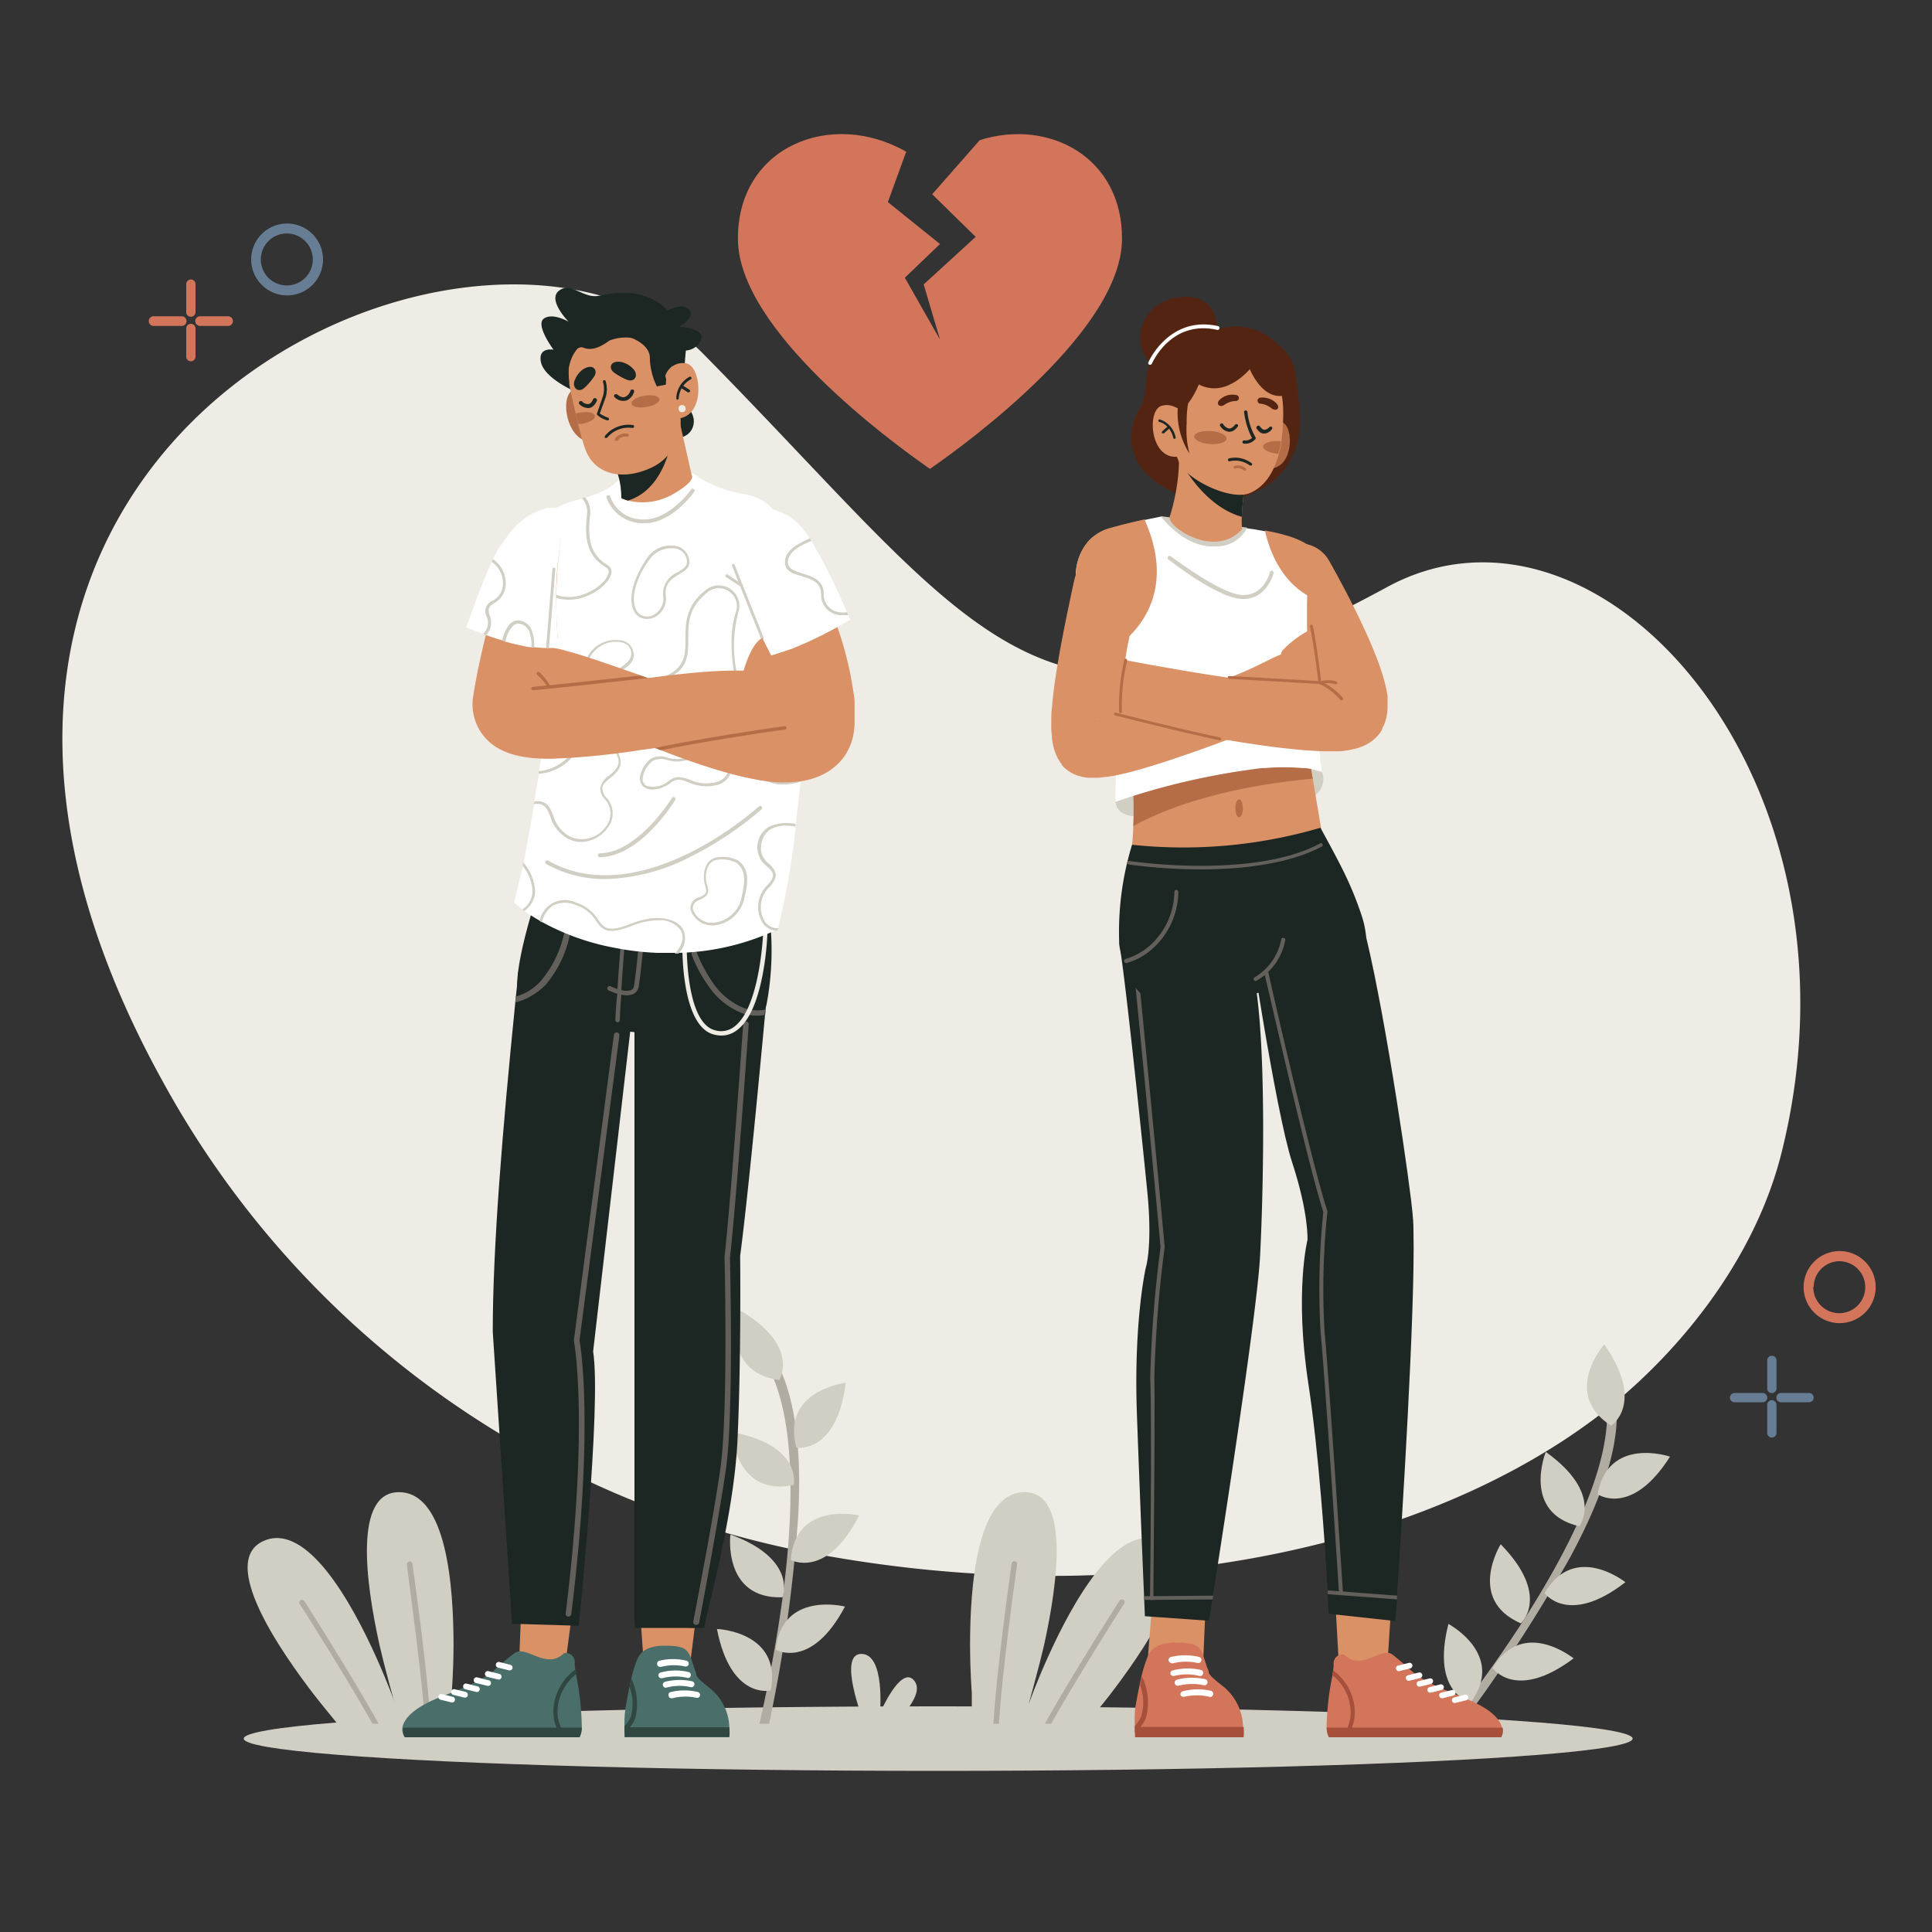 <svg xmlns="http://www.w3.org/2000/svg" viewBox="0 0 200 200"><rect x="0" y="0" width="200" height="200" fill="#333333" stroke="none"/><defs><style>.cls-1{fill:#efece5;}.cls-2{fill:#d1cec4;}.cls-3{fill:#b1aca1;}.cls-4{fill:#d3755b;}.cls-5{fill:#677d94;}.cls-6{fill:#da9166;}.cls-7{fill:#4a6f6a;}.cls-8{fill:#2f4641;}.cls-9{fill:#fff;}.cls-10{fill:#1c2623;}.cls-11{fill:#63605b;}.cls-12{fill:#b46d46;}.cls-13{fill:#a6503c;}.cls-14{fill:#532412;}.cls-15{fill:#455a71;}</style></defs><g id="Objects"><path class="cls-1" d="M82.48,160.48c36,7.2,67.54-1,84.9-15.44,7.16-6,14.4-15.11,17.05-25.73,9.65-38.59-18.79-70.54-40.85-58.53-36,19.62-41.38,5.68-70.75-24.12-22.19-22.51-92.63,9-56,75.26A97.1,97.1,0,0,0,82.48,160.48Z"></path><ellipse class="cls-2" cx="97.12" cy="179.98" rx="71.89" ry="3.34"></ellipse><path class="cls-2" d="M105.53,178.44l.06-.14q.41-.95,1-2.16s.69-1.94,1.85-4.51c2.51-5.6,7.21-14.16,11.71-12.1,4.26,1.95-.71,9.89-4.74,15.24-.74,1-1.83,2.33-2.93,3.67Z"></path><path class="cls-3" d="M108.16,178.44c2.8-5,7.48-12.35,7.73-12.74a.29.29,0,0,1,.39-.09.28.28,0,0,1,.09.4c-.06.09-4.7,7.36-7.55,12.43Z"></path><path class="cls-2" d="M105.93,178.44H100.6c0-.26,0-.54,0-.84,0-.7,0-1.49,0-2.39,0,0-.17-2.06-.18-4.88,0-6.13.7-15.87,5.66-15.86,4.68,0,3.44,9.3,2,15.84C107.59,172.42,106.63,175.93,105.93,178.44Z"></path><path class="cls-3" d="M103.42,178.44h-.58c.31-5.5,1.81-16.07,1.89-16.58a.28.28,0,0,1,.32-.24.27.27,0,0,1,.24.32C105.28,162.07,103.73,172.91,103.42,178.44Z"></path><path class="cls-2" d="M41.83,178.44s0-.09,0-.14q-.42-.95-1-2.16s-.7-1.94-1.85-4.51c-2.51-5.6-7.21-14.16-11.72-12.1-4.25,1.95.71,9.89,4.74,15.24.75,1,1.83,2.33,2.93,3.67Z"></path><path class="cls-3" d="M39.2,178.44c-2.79-5-7.47-12.35-7.72-12.74A.29.29,0,0,0,31,166c.06.09,4.71,7.36,7.55,12.43Z"></path><path class="cls-2" d="M41.44,178.44h5.32c0-.26,0-.54,0-.84,0-.7,0-1.49,0-2.39,0,0,.18-2.06.19-4.88,0-6.13-.71-15.87-5.66-15.86-4.68,0-3.45,9.3-2,15.84C39.77,172.42,40.73,175.93,41.44,178.44Z"></path><path class="cls-3" d="M44,178.44h.57c-.3-5.5-1.81-16.07-1.88-16.58a.29.29,0,0,0-.57.08C42.09,162.07,43.64,172.91,44,178.44Z"></path><path class="cls-3" d="M78.62,178.44h1a155.77,155.77,0,0,0,3-21.33c.46-8.08-.55-13.93-3-17.37a.51.51,0,0,0-.83.58C82.84,146,82.91,159.45,78.62,178.44Z"></path><path class="cls-2" d="M82.44,149.87s4.19.69,5.11-6.72C87.55,143.15,80.84,143.91,82.44,149.87Z"></path><path class="cls-2" d="M82.17,153.72s.91-4.14-6.44-5.47C75.73,148.25,76.13,155,82.17,153.72Z"></path><path class="cls-2" d="M80.67,142.86s2.25-3.6-4.24-7.31C76.43,135.55,74.55,142,80.67,142.86Z"></path><path class="cls-2" d="M81.85,161.48s3.71,2.06,7.08-4.6C88.93,156.88,82.36,155.33,81.85,161.48Z"></path><path class="cls-2" d="M81,165.35s1.63-3.92-5.38-6.5C75.59,158.85,74.81,165.56,81,165.35Z"></path><path class="cls-2" d="M80.3,170.78s3.68,2.13,7.17-4.47C87.47,166.31,80.93,164.64,80.3,170.78Z"></path><path class="cls-2" d="M79.78,175s-4.13,1-5.56-6.36C74.22,168.61,81,168.91,79.78,175Z"></path><path class="cls-3" d="M149,179.81c12.5-15.77,18.45-28.32,17.2-35.31a.51.51,0,0,1,1-.18c.74,4.16-.85,9.88-4.72,17a157.88,157.88,0,0,1-12.2,18.5Z"></path><path class="cls-2" d="M165.38,154.68s3.5,2.42,7.5-3.89C172.88,150.79,166.48,148.61,165.38,154.68Z"></path><path class="cls-2" d="M163.49,158s2.6-3.35-3.47-7.7C160,150.34,157.49,156.61,163.49,158Z"></path><path class="cls-2" d="M166.78,147.59s3.58-2.3-.71-8.42C166.07,139.17,161.6,144.23,166.78,147.59Z"></path><path class="cls-2" d="M159.89,164.92s2.47,3.45,8.37-1.13C168.26,163.79,163,159.58,159.89,164.92Z"></path><path class="cls-2" d="M157.44,168.05s3.14-2.85-2.09-8.19C155.35,159.86,151.78,165.6,157.44,168.05Z"></path><path class="cls-2" d="M154.51,172.67s2.41,3.5,8.39-1C162.9,171.7,157.7,167.39,154.51,172.67Z"></path><path class="cls-2" d="M152.25,176.23s-4.15-.88-2.31-8.12C149.94,168.11,155.91,171.27,152.25,176.23Z"></path><path class="cls-2" d="M92.78,178.18s3.16-2.83,1.79-4.28-3.48,3.45-3.48,3.45.57-6.14-1.93-6.14.24,7,.24,7Z"></path><path class="cls-4" d="M186.71,133.24a3.73,3.73,0,1,1,3.72,3.73A3.73,3.73,0,0,1,186.71,133.24Zm1,0a2.69,2.69,0,1,0,2.68-2.68A2.69,2.69,0,0,0,187.75,133.24Z"></path><path class="cls-5" d="M183.42,144.21a.48.48,0,0,0,.48-.48v-2.9a.48.48,0,0,0-.48-.48.47.47,0,0,0-.48.48v2.9A.47.47,0,0,0,183.42,144.21Z"></path><path class="cls-5" d="M184.37,145.16h2.9a.48.48,0,0,0,.48-.48.49.49,0,0,0-.48-.48h-2.9a.48.48,0,0,0-.48.48A.47.47,0,0,0,184.37,145.16Z"></path><path class="cls-5" d="M179.56,145.16h2.91a.48.48,0,0,0,.48-.48.49.49,0,0,0-.48-.48h-2.91a.49.49,0,0,0-.48.48A.48.48,0,0,0,179.56,145.16Z"></path><path class="cls-5" d="M183.42,148.81a.48.48,0,0,0,.48-.47v-2.91a.49.49,0,0,0-.48-.48.48.48,0,0,0-.48.48v2.91A.47.47,0,0,0,183.42,148.81Z"></path><path class="cls-5" d="M26,26.86a3.72,3.72,0,1,1,3.72,3.72A3.73,3.73,0,0,1,26,26.86Zm1,0a2.69,2.69,0,1,0,2.69-2.69A2.69,2.69,0,0,0,27,26.86Z"></path><path class="cls-4" d="M19.76,32.79a.48.48,0,0,0,.48-.48v-2.9a.49.49,0,0,0-.48-.48.48.48,0,0,0-.48.48v2.9A.47.47,0,0,0,19.76,32.79Z"></path><path class="cls-4" d="M20.71,33.74h2.9a.48.48,0,1,0,0-1h-2.9a.48.48,0,1,0,0,1Z"></path><path class="cls-4" d="M15.9,33.74h2.91a.48.48,0,1,0,0-1H15.9a.48.48,0,0,0,0,1Z"></path><path class="cls-4" d="M19.76,37.4a.49.49,0,0,0,.48-.48V34a.48.48,0,0,0-.48-.48.47.47,0,0,0-.48.48v2.9A.48.48,0,0,0,19.76,37.4Z"></path><path class="cls-4" d="M116.15,24.77c-.06,9.38-15.74,20.9-19.88,23.77-4.14-2.87-19.82-14.39-19.88-23.77-.07-9.62,9.7-13.5,17.42-9.06l-1.9,5.21,5.4,4.34-3.64,3.49,3.64,6.41-1.69-5.72L101,24.52l-4.5-4.41,4.92-5.6C108.56,12.24,116.21,16.26,116.15,24.77Z"></path><polygon class="cls-6" points="71.91 168.52 71.44 172.28 66.64 172.28 66.37 168.32 71.91 168.52"></polygon><polygon class="cls-6" points="59.1 167.91 58.52 172.28 53.73 172.28 53.91 167.78 59.1 167.91"></polygon><path class="cls-7" d="M41.91,179.84H60a2.59,2.59,0,0,0,.23-1,28.8,28.8,0,0,0-.61-5.52c0-.18,0-.35-.07-.5a4.47,4.47,0,0,1-.06-.63.93.93,0,0,0-1.11-1.05c-1.84,1.8-3.91-.9-5.12,0a24.35,24.35,0,0,0-2,1.67c-1.44,1.29-3.89,2.15-6,3-2.69,1.12-3.45,2.24-3.6,3A1.38,1.38,0,0,0,41.91,179.84Z"></path><path class="cls-8" d="M41.91,179.84H60a2.59,2.59,0,0,0,.23-1H41.76A1.38,1.38,0,0,0,41.91,179.84Z"></path><path class="cls-8" d="M58.18,179.84h.54a4,4,0,0,1-1-2.9,5.07,5.07,0,0,1,1.91-3.62c0-.18,0-.35-.07-.5a5.54,5.54,0,0,0-2.27,4.1A4.39,4.39,0,0,0,58.18,179.84Z"></path><path class="cls-9" d="M51.63,173.87a.3.3,0,0,0,.07-.59L50.57,173a.29.29,0,0,0-.36.21.31.31,0,0,0,.22.37l1.13.28Z"></path><path class="cls-9" d="M52.76,172.92a.31.31,0,0,0,.29-.22.29.29,0,0,0-.22-.36l-1.13-.29a.3.3,0,0,0-.36.22.29.29,0,0,0,.21.36l1.14.28Z"></path><path class="cls-9" d="M50.5,174.52a.29.29,0,0,0,.07-.58l-1.13-.29a.3.3,0,1,0-.14.58l1.13.28Z"></path><path class="cls-9" d="M49.37,175.16a.3.3,0,0,0,.07-.59l-1.13-.28a.29.29,0,0,0-.36.21.31.31,0,0,0,.22.37l1.13.28Z"></path><path class="cls-9" d="M48.14,175.74a.29.29,0,0,0,.28-.23.29.29,0,0,0-.21-.36l-1.13-.28a.31.31,0,0,0-.37.22.3.3,0,0,0,.22.36l1.13.28Z"></path><path class="cls-9" d="M46.8,176.24a.31.31,0,0,0,.29-.23.3.3,0,0,0-.22-.36l-1.13-.28a.3.3,0,0,0-.15.58l1.13.28Z"></path><path class="cls-10" d="M79.35,104l-.15.56v0a7.21,7.21,0,0,1-.25.7c-.81,2-7.08,2.28-13.26,1.59-4.79-.54-9.52-1.67-11.59-3s2.2-13.32,2.2-13.32l23.43,4.92A30.28,30.28,0,0,1,79.35,104Z"></path><path class="cls-10" d="M65.24,106.78,61.4,139.9c.88,5.58-1.49,28.4-1.49,28.4l-6.9-.21-2-30.23c0-8.75,1-20.85,2.33-34.05l.06-.61c.07-.67.14-1.35.22-2,0-.18,0-.36,0-.55l2.26,1,.55.26L65.33,106Z"></path><path class="cls-11" d="M58.81,167.35h0a.28.28,0,0,1-.25-.32c2.45-19.94.86-28.13.85-28.21a.34.34,0,0,1,0-.1l4.14-31.59a.29.29,0,0,1,.33-.25.29.29,0,0,1,.24.32l-4.13,31.55c.13.71,1.52,9.1-.85,28.35A.29.29,0,0,1,58.81,167.35Z"></path><path class="cls-11" d="M59,96.75a11.71,11.71,0,0,1-2.49,5.17A6.52,6.52,0,0,1,55.15,103a5.76,5.76,0,0,1-1.22.6,5.9,5.9,0,0,1-.6.17l.06-.61a2.46,2.46,0,0,0,.29-.09,4.57,4.57,0,0,0,1.16-.55,5.87,5.87,0,0,0,1.08-.9,11.33,11.33,0,0,0,2.48-5,.28.28,0,1,1,.56.1Z"></path><path class="cls-11" d="M63.7,105.58a.22.22,0,0,0,.22.24h0a.23.23,0,0,0,.25-.21c0-.87.09-1.76.15-2.64a3.59,3.59,0,0,1,0-.47c.18-2.9.42-5.74.6-7.75,0-.16,0-.32.05-.47,0-.44.07-.83.1-1.16L64.64,93c0,.34-.07.73-.11,1.17,0,.16,0,.31,0,.48-.18,2-.42,4.8-.61,7.68l0,.48C63.79,103.77,63.74,104.69,63.7,105.58Z"></path><path class="cls-11" d="M63,102.53a7.34,7.34,0,0,0,.83.32l.48.12a3.47,3.47,0,0,0,.45.06,1.73,1.73,0,0,0,.8-.13,1,1,0,0,0,.55-.73c.17-.9.54-4.58.78-7.19,0-.16,0-.32,0-.47,0-.42.07-.8.1-1.12l-.48-.06c0,.32-.06.71-.1,1.13,0,.15,0,.31,0,.47-.25,2.6-.62,6.29-.78,7.15a.53.53,0,0,1-.29.41,1.72,1.72,0,0,1-1,0l-.48-.13a5.4,5.4,0,0,1-.65-.26.24.24,0,0,0-.32.11A.23.23,0,0,0,63,102.53Z"></path><path class="cls-10" d="M79.68,99.24,79.25,104c0,.18,0,.36,0,.55h0v0q0,.27-.06.57c-.67,7.19-1.81,19.14-2.57,24.89,0,0,.12,10.81-.28,19.16-.38,7.75-3.05,17.05-3.43,19.35H65.75l-.07-1V103a71.18,71.18,0,0,1,6.63-2.69l.56-.19,1.07-.33.56-.16C76.61,99.07,78.58,98.78,79.68,99.24Z"></path><path class="cls-11" d="M72.09,168.2H72a.29.29,0,0,1-.23-.33c0-.1,2-10.19,2.81-15.91s.43-21.72.42-21.88a.06.06,0,0,1,0,0c.63-5.36,1.92-23.87,1.93-24a.29.29,0,1,1,.57,0c0,.18-1.3,18.66-1.93,24.06,0,.66.4,16.3-.43,22S72.39,167.86,72.37,168A.3.3,0,0,1,72.09,168.2Z"></path><path class="cls-7" d="M64.64,178.68s0,.09,0,.13c0,.19,0,.36,0,.51,0,.32,0,.52,0,.52H75.5a5,5,0,0,0,0-1,5.38,5.38,0,0,0-1.92-4c-2-1.58-1.26-1.25-1.67-2,0-.08-.42-1.3-.46-1.38-.35-.75-.67-1.1-2.6-1.1-2.57,0-2.8,1.24-3.07,1.9a12.62,12.62,0,0,0-.43,1.52c-.06.27-.12.57-.19.86-.16.75-.3,1.52-.4,2.14A11.89,11.89,0,0,0,64.64,178.68Z"></path><path class="cls-8" d="M64.64,178.68s0,.09,0,.13c0,.19,0,.36,0,.51a3.08,3.08,0,0,0,1.12-1.45,6.08,6.08,0,0,0-.4-4.1h0c-.06.27-.12.57-.19.86a5,5,0,0,1,.14,3.05A2.6,2.6,0,0,1,64.64,178.68Z"></path><path class="cls-8" d="M64.65,178.81c0,.61.06,1,.06,1H75.5a5,5,0,0,0,0-1Z"></path><path class="cls-9" d="M68.5,173.72h.08a5.46,5.46,0,0,1,2.5-.05.31.31,0,1,0,.16-.59,5.78,5.78,0,0,0-2.82.05.3.3,0,0,0,.08.6Z"></path><path class="cls-9" d="M68.33,172.56h.08a5.3,5.3,0,0,1,2.5-.05.32.32,0,0,0,.38-.22.3.3,0,0,0-.22-.37,5.85,5.85,0,0,0-2.82,0,.32.32,0,0,0-.22.38A.31.31,0,0,0,68.33,172.56Z"></path><path class="cls-9" d="M69,174.7H69a5.16,5.16,0,0,1,2.5-.05.32.32,0,0,0,.38-.22.32.32,0,0,0-.22-.38,6.08,6.08,0,0,0-2.82.05.31.31,0,0,0-.22.38A.31.31,0,0,0,69,174.7Z"></path><path class="cls-9" d="M69.5,175.81h.08a5.39,5.39,0,0,1,2.5-.06.3.3,0,0,0,.38-.21.31.31,0,0,0-.21-.38,5.94,5.94,0,0,0-2.82,0,.3.3,0,0,0-.22.38A.31.31,0,0,0,69.5,175.81Z"></path><path class="cls-11" d="M79.2,104.51h0v0q0,.27-.06.57a4.7,4.7,0,0,1-2.38-.22A7.61,7.61,0,0,1,73.29,102a15.28,15.28,0,0,1-1-1.63,12.55,12.55,0,0,1-.68-1.54.28.28,0,0,1,.17-.36.28.28,0,0,1,.37.17,13.5,13.5,0,0,0,.7,1.54,16.28,16.28,0,0,0,.91,1.5A7.13,7.13,0,0,0,77,104.35,4.1,4.1,0,0,0,79.2,104.51Z"></path><path class="cls-1" d="M74.67,107.2a3.12,3.12,0,0,1-.78-.11c-3.44-.89-3.26-9.23-3.25-9.59h.45c0,.09-.19,8.35,2.92,9.15a2.21,2.21,0,0,0,2-.37c2.7-2,3-9.8,3-9.88h.44c0,.33-.26,8.07-3.13,10.22A2.63,2.63,0,0,1,74.67,107.2Z"></path><path class="cls-9" d="M53.23,93.41a9.91,9.91,0,0,0,.84.72l.22.17a17.09,17.09,0,0,0,1.57,1l.24.14a25,25,0,0,0,7.6,2.69c.67.13,1.34.24,2,.32s1.56.16,2.35.19c.59,0,1.18,0,1.77,0h.37a25.35,25.35,0,0,0,10.17-2.37l.13-.06c0-.06,0-.13.07-.2a76.25,76.25,0,0,0,1.82-10.52l0-.27c.22-1.73.39-3.3.51-4.41q0-.17,0-.3c0-.18,0-.35,0-.5.07-.61.12-1.22.16-1.83a82,82,0,0,0,0-9l0-.5v-.15c0-.09,0-.19,0-.28,0-.87-.1-1.75-.15-2.64,0-.09,0-.18,0-.27h0c-.09-1.51-.2-3.06-.3-4.67-.27-4.34-1.47-7.38-3.51-8.75l-.28-.17h0a4.52,4.52,0,0,0-1.63-.57,14,14,0,0,1-2.7-.71,8.64,8.64,0,0,1-.85-.37L73.39,50a10.51,10.51,0,0,1-1.63-1H64.57a5.41,5.41,0,0,1-2.23,1.87l-.29.13-.42.17c-.34.12-.68.23-1,.33l-.28.08c-2,.58-3.93,1-4.41,3.38-.23,1.15.21,3,.56,6.06,0,.12,0,.24,0,.36.06.55.12,1.13.17,1.76l0,.32c.11,1.57.18,3.38.14,5.46,0,.59,0,1.21-.06,1.84s-.06,1.21-.11,1.85-.1,1.2-.16,1.83-.12,1.11-.19,1.69c0,.37-.09.74-.14,1.11h0c0,.11,0,.21,0,.31l-.06.41c-.08.53-.17,1.18-.29,1.91,0,.08,0,.18,0,.27C55.63,81,55.47,82,55.3,83c0,.09,0,.18,0,.27-.33,1.94-.71,4.06-1.1,6,0,.12,0,.23-.07.35C53.79,91,53.5,92.32,53.23,93.41Z"></path><path class="cls-2" d="M66.69,54.17c2.87,0,5.08-3.12,5.18-3.26a.2.2,0,0,0-.33-.23s-2.27,3.22-5,3.09a3.51,3.51,0,0,1-3.36-2.36.2.2,0,0,0-.25-.14.21.21,0,0,0-.14.25,4,4,0,0,0,3.73,2.65Z"></path><path class="cls-2" d="M62.69,91a20.16,20.16,0,0,0,8.75-2.29,35.59,35.59,0,0,0,7.4-4.93.22.22,0,0,0,0-.29.21.21,0,0,0-.29,0,34.78,34.78,0,0,1-7.31,4.87c-3.87,1.89-9.52,3.56-14.5.73a.2.2,0,0,0-.27.08.2.2,0,0,0,.07.27A12.29,12.29,0,0,0,62.69,91Z"></path><path class="cls-2" d="M62.09,88.74h0c4.22-.07,7.66-5.69,7.81-5.93a.21.21,0,0,0-.07-.27.2.2,0,0,0-.28.07s-3.47,5.66-7.46,5.73a.2.2,0,1,0,0,.4Z"></path><path class="cls-2" d="M78,79.65a3.54,3.54,0,0,0,3.06,1.56A5.52,5.52,0,0,0,83,80.86q0-.17,0-.3c-2.23.85-3.94.15-4.72-1a2.4,2.4,0,0,1,.53-3.33c1.44-1.08,1.06-2,.65-2.9A2.91,2.91,0,0,1,79.62,70a3.31,3.31,0,0,1,2.11-1.48,3.62,3.62,0,0,1,1.44.06c0-.09,0-.19,0-.28a3.72,3.72,0,0,0-1.46-.05,3.55,3.55,0,0,0-2.29,1.59,3.19,3.19,0,0,0-.2,3.56c.39.91.7,1.62-.57,2.58A2.68,2.68,0,0,0,78,79.65Z"></path><path class="cls-2" d="M65.7,73.84a3.07,3.07,0,0,0,2.68,2.6,4.83,4.83,0,0,0,.67,0,8.75,8.75,0,0,0,5.89-2.37,5,5,0,0,0,1.33-4.45,13.56,13.56,0,0,1,.16-6.23,2.13,2.13,0,0,0-3.35-2.33l-.12.1c-2,1.62-2,3.4-2,5s0,3-2.29,3.92C66.63,70.88,65.51,72.28,65.7,73.84Zm3.1-3.5c2.44-.93,2.45-2.51,2.45-4.17s0-3.22,1.88-4.76l.11-.1a1.85,1.85,0,0,1,2.24-.08,1.83,1.83,0,0,1,.7,2.11,10.15,10.15,0,0,0-.45,3.19A19.55,19.55,0,0,0,76,69.7a4.7,4.7,0,0,1-1.27,4.22,8.34,8.34,0,0,1-6.33,2.26A2.8,2.8,0,0,1,66,73.81C65.79,72.38,66.85,71.09,68.8,70.34Z"></path><path class="cls-2" d="M56.47,61c0,.12,0,.24,0,.36a4.26,4.26,0,0,0,2.4.72,5.08,5.08,0,0,0,.94-.09c1.83-.38,3.3-1.69,3.47-2.64a.75.75,0,0,0-.35-.83c-1.66-1-2.15-2.39-1.85-5.15a2.39,2.39,0,0,0-.52-1.89l-.28.08,0,.06a2.14,2.14,0,0,1,.48,1.72c-.31,2.89.21,4.31,2,5.41a.49.49,0,0,1,.23.55c-.16.87-1.59,2.08-3.26,2.42A4.1,4.1,0,0,1,56.47,61Z"></path><path class="cls-2" d="M65.71,63.41a1.46,1.46,0,0,0,1.28.66,1.75,1.75,0,0,0,.55-.08,2.15,2.15,0,0,0,1.37-2.4c-.08-1.26.67-1.7,1.38-2.13s1.29-.76,1-1.71a1.68,1.68,0,0,0-1.58-1.26,2.88,2.88,0,0,0-2.59,1.1C66.07,59,64.71,61.74,65.71,63.41Zm1.65-5.65a2.7,2.7,0,0,1,2.09-1h.27a1.43,1.43,0,0,1,1.35,1.07c.2.75-.27,1-.91,1.41a2.39,2.39,0,0,0-1.52,2.38,1.9,1.9,0,0,1-1.18,2.12,1.32,1.32,0,0,1-1.52-.45C65,61.72,66.32,59.07,67.36,57.76Z"></path><path class="cls-2" d="M59.88,71.9a2.25,2.25,0,0,0,.59,1.73,3,3,0,0,0,1.85.89,1.1,1.1,0,0,0,.62-.18c.52-.37.55-1.22.09-2.34-.54-1.29.29-1.87,1.18-2.48s1.53-1,1.36-2a1.52,1.52,0,0,0-1.52-1.25,3.25,3.25,0,0,0-3.42,2.17A11.45,11.45,0,0,0,59.88,71.9Zm1-3.42A3,3,0,0,1,62,67a2.91,2.91,0,0,1,1.7-.56l.34,0c.77.1,1.19.43,1.29,1,.14.83-.54,1.29-1.26,1.79-.89.61-1.89,1.3-1.27,2.8.41,1,.41,1.72,0,2s-1.33,0-2.13-.69S60,71,60.89,68.48Z"></path><path class="cls-2" d="M55.25,83.24c1.14-.16,1.38.44,1.73,1.32a3.79,3.79,0,0,0,1.93,2.32,2.81,2.81,0,0,0,1.25.28,3.44,3.44,0,0,0,2.67-1.37,2.41,2.41,0,0,0,0-3.17,1.51,1.51,0,0,1-.48-1c0-.42.43-.76.85-1.11.58-.49,1.24-1,1-2A1.93,1.93,0,0,0,62.81,77a4.38,4.38,0,0,0-4.05,1.41,4.74,4.74,0,0,1-3,1.42c0,.08,0,.18,0,.27A5,5,0,0,0,59,78.63,4.58,4.58,0,0,1,62,77.19a2.46,2.46,0,0,1,.72.1A1.68,1.68,0,0,1,64,78.56c.18.78-.36,1.23-.93,1.72a2.07,2.07,0,0,0-.94,1.29,1.73,1.73,0,0,0,.54,1.23,2.17,2.17,0,0,1,0,2.83,3,3,0,0,1-3.6,1,3.56,3.56,0,0,1-1.79-2.18c-.35-.87-.66-1.64-1.93-1.49C55.28,83.06,55.27,83.15,55.25,83.24Z"></path><path class="cls-2" d="M66.25,80.58a1.07,1.07,0,0,0,.58,1,1.51,1.51,0,0,0,.71.16,3.37,3.37,0,0,0,1.93-.73c.65-.48,1.15-.29,1.85,0a4.48,4.48,0,0,0,2.75.29A2,2,0,0,0,75.73,79a1.76,1.76,0,0,0-2-1.54,5.6,5.6,0,0,0-1.94.63A3.33,3.33,0,0,1,69,78.4a2,2,0,0,0-1.7.2,3.08,3.08,0,0,0-1.08,2Zm.27,0a2.78,2.78,0,0,1,1-1.77A1.77,1.77,0,0,1,69,78.66a3.64,3.64,0,0,0,3-.37,5.51,5.51,0,0,1,1.85-.61A1.51,1.51,0,0,1,75.46,79,1.75,1.75,0,0,1,74,81a4.19,4.19,0,0,1-2.59-.28,3.5,3.5,0,0,0-1.13-.27,1.59,1.59,0,0,0-1,.35,2.53,2.53,0,0,1-2.36.55A.83.83,0,0,1,66.52,80.59Z"></path><path class="cls-2" d="M79.45,91.62a3.15,3.15,0,0,0-.45,4,1.87,1.87,0,0,0,1.39.73l.13-.06c0-.06,0-.13.07-.2a1.64,1.64,0,0,1-1.38-.63,2.88,2.88,0,0,1,.44-3.63c1.13-1.21.56-1.78,0-2.38a2.05,2.05,0,0,1-.77-2.35,2,2,0,0,1,1-1.31,3.16,3.16,0,0,1,1.48-.32,6.55,6.55,0,0,1,1,.1l0-.27a4.43,4.43,0,0,0-2.68.25,2.46,2.46,0,0,0-.34,4.09C80,90.2,80.41,90.6,79.45,91.62Z"></path><path class="cls-2" d="M55.86,95.34l.24.14a2.86,2.86,0,0,1,1.1-1.71,2.72,2.72,0,0,1,2.35-.1,3.84,3.84,0,0,1,2.15,1.66c.7,1,1.23,1.49,3.81.48a7.22,7.22,0,0,1,2.58-.54,2.67,2.67,0,0,1,2.35,1c.44.69.22,1.59-.59,2.45h.37a2.16,2.16,0,0,0,.45-2.59c-.64-1-2.55-1.59-5.26-.54-2.51,1-2.88.47-3.49-.38a4.13,4.13,0,0,0-2.29-1.77,2.65,2.65,0,0,0-3.77,1.93Z"></path><path class="cls-2" d="M71.5,94.22a2.35,2.35,0,0,0,2.2,1.58h.14a3.55,3.55,0,0,0,3.25-3c.35-1.41.51-2.84-.68-3.72h0a3.52,3.52,0,0,0-2.47-.26,1.59,1.59,0,0,0-.92,1,3,3,0,0,0,0,1.93c.14.54.2.79-.66,1.15A1.11,1.11,0,0,0,71.5,94.22Zm.9-1.06c1-.43,1-.84.82-1.47a2.73,2.73,0,0,1,0-1.77,1.33,1.33,0,0,1,.77-.86,3.23,3.23,0,0,1,2.24.25c.85.63,1,1.63.57,3.42a3.29,3.29,0,0,1-3,2.8,2.09,2.09,0,0,1-2.06-1.37C71.66,93.72,71.88,93.37,72.4,93.16Z"></path><path class="cls-2" d="M54.07,94.13l.22.17a2.61,2.61,0,0,0,1.11-1.94,4.9,4.9,0,0,0-1.25-3.1c0,.12,0,.23-.07.35a4.46,4.46,0,0,1,1.05,2.73,2.37,2.37,0,0,1-1,1.77Z"></path><path class="cls-10" d="M59.23,40.38S56.34,39.09,56,37.49,57.3,36.2,57.3,36.2s-1.92-2.57-1-3.22,2.57.33,2.57.33-2.25-2.26-1-3.22,2.51.85,4.12.53,4.79-.91,7.11,1.51c0,0,1.6-.86,2.26-.06s-1.07,1.75-1.07,1.75,2.69.15,2.32,1.29A1.88,1.88,0,0,1,71,36.29s-.56,5,.42,6.19.16,3.38-2.26,2.74S59.23,40.38,59.23,40.38Z"></path><path class="cls-12" d="M61.79,41.45s-1-1.82-2.49-1.07-.53,6,2.44,5.26Z"></path><path class="cls-6" d="M71.61,49.22s.53.57-2.18,2.07a6.4,6.4,0,0,1-4.44.53,5.21,5.21,0,0,1-.68-.25,8.05,8.05,0,0,0-1-4l0-.07,6.65-5.6Z"></path><path class="cls-10" d="M69.58,45.16S69,50.6,65,51.82a5.21,5.21,0,0,1-.68-.25,8.05,8.05,0,0,0-1-4Z"></path><path class="cls-6" d="M67.28,48.48c-3,1.33-5.78.57-6.7-2-.23-.62-.48-1.55-.72-2.52v0l-.15-.62c0-.16-.07-.31-.11-.46-.4-1.73-.72-3.32-.72-3.32-.55-4.41,3.35-7,7.15-6.17s3.7,6.4,4.28,9A5.25,5.25,0,0,1,67.28,48.48Z"></path><path class="cls-12" d="M63.81,45.64l-.08,0a.16.16,0,0,1-.06-.21,1.25,1.25,0,0,1,1.22-.54.16.16,0,1,1,0,.31.93.93,0,0,0-.92.38A.16.16,0,0,1,63.81,45.64Z"></path><path class="cls-10" d="M62.73,45.33a.16.16,0,0,1-.09,0,.16.16,0,0,1,0-.22A3.16,3.16,0,0,1,65.52,44a.15.15,0,0,1,.12.17.16.16,0,0,1-.18.13,2.87,2.87,0,0,0-2.6,1A.16.16,0,0,1,62.73,45.33Z"></path><path class="cls-10" d="M63.7,40.83a.19.19,0,0,1,.19,0s.46.42.83.25a1,1,0,0,0,.54-.62.2.2,0,0,1,.24-.14.2.2,0,0,1,.14.25,1.46,1.46,0,0,1-.75.88,1.28,1.28,0,0,1-1.27-.33.2.2,0,0,1,0-.28A.26.26,0,0,1,63.7,40.83Z"></path><path class="cls-10" d="M61.67,41.23h0a.2.2,0,0,1,.12.25s-.27.73-.86.76a1.29,1.29,0,0,1-.94-.39.19.19,0,0,1,0-.28.2.2,0,0,1,.28,0,.83.83,0,0,0,.62.26c.32,0,.5-.49.5-.49A.21.21,0,0,1,61.67,41.23Z"></path><path class="cls-10" d="M64.9,39.31c.87.34,1.28-.57.56-1.21a2.36,2.36,0,0,0-1.12-.62c-1.18-.21-1.35.62-.82,1.05A6.39,6.39,0,0,0,64.9,39.31Z"></path><path class="cls-10" d="M60.5,40.15c-.7.61-1.4-.11-.93-.95a2.34,2.34,0,0,1,.84-1c1-.59,1.48.12,1.13.72A6.53,6.53,0,0,1,60.5,40.15Z"></path><path class="cls-12" d="M60.23,43.88l-.37,0v0l-.15-.62c0-.16-.07-.31-.11-.46a2.85,2.85,0,0,1,.44-.09c.8-.14,1.48,0,1.54.34S61,43.75,60.23,43.88Z"></path><path class="cls-10" d="M62.92,43.51h-.07a2.47,2.47,0,0,1-1.05-.58.13.13,0,0,1,0-.13L62.42,41v0a2.66,2.66,0,0,0,0-1.47.13.13,0,0,1,.11-.17.14.14,0,0,1,.17.11,2.9,2.9,0,0,1,0,1.65l-.61,1.69a3.76,3.76,0,0,0,.87.43.15.15,0,0,1,.08.19A.14.14,0,0,1,62.92,43.51Z"></path><path class="cls-12" d="M68.26,41.31c.06.32-.55.69-1.34.82s-1.49,0-1.54-.35.55-.68,1.35-.82S68.21,41,68.26,41.31Z"></path><path class="cls-10" d="M69.58,37.76a1.33,1.33,0,0,1,0,.17s-.64.42-.65,1.89L68,40a7,7,0,0,1-.73-3,1.42,1.42,0,0,0-.08-.45c-.59-1.68-4-2.52-5.94-1.62a4.19,4.19,0,0,0-2.37,3.2,7,7,0,0,0,.1,1.7,5.31,5.31,0,0,1,.24-4.52c1.55-3,6-3.92,8.34-1.83A5.52,5.52,0,0,1,69.58,37.76Z"></path><path class="cls-10" d="M65.5,35a4.61,4.61,0,0,0-2.4.25c-.69.49-1.7,1.14-2.67.75s-1.49,1.6-1.49,1.6.28-3.4,3-3.38S64.67,34,65.5,35Z"></path><path class="cls-6" d="M68.87,38.91a1.91,1.91,0,0,1,2.19-1.29c1.63.36,2,5.7-1.07,5.71Z"></path><circle class="cls-1" cx="70.61" cy="42.3" r="0.37"></circle><path class="cls-10" d="M70.14,41.37h0a.13.13,0,0,1-.13-.15A2.6,2.6,0,0,1,71.39,39a.14.14,0,0,1,.18.08.14.14,0,0,1-.07.19,2.41,2.41,0,0,0-1.24,2A.14.14,0,0,1,70.14,41.37Z"></path><path class="cls-10" d="M71.29,40.61a.12.12,0,0,1-.1,0,8.55,8.55,0,0,0-.73-.46.14.14,0,0,1,0-.19.15.15,0,0,1,.2-.06c.39.23.73.46.74.47a.15.15,0,0,1,0,.2A.21.21,0,0,1,71.29,40.61Z"></path><path class="cls-6" d="M56.29,72.86h0c.87.29,1.78.64,2.69,1s1.84.74,2.78,1.12c1.86.77,3.76,1.55,5.68,2.31l.33.13.61.23c1.62.63,3.27,1.23,5,1.78,1,.32,2.07.63,3.16.9q.81.19,1.68.36c.57.11,1.17.2,1.81.26a12.6,12.6,0,0,0,2.06,0,9.24,9.24,0,0,0,1.2-.14,8.16,8.16,0,0,0,1.39-.41,7.53,7.53,0,0,0,.77-.36,6,6,0,0,0,.78-.53A5.43,5.43,0,0,0,87.6,78a6,6,0,0,0,.71-1.78,7.51,7.51,0,0,0,.16-1.56v-.5l0-.45,0-.45,0-.45c0-.59-.13-1.18-.22-1.75a31.45,31.45,0,0,0-.7-3.32c-.28-1.08-.6-2.14-1-3.17s-.73-2-1.14-3l-.63-1.49c-.22-.49-.45-1-.68-1.46s-.47-1-.71-1.45L83,56.43l-.2-.36-.22-.4a3.64,3.64,0,0,0-6.44,3.39l.06.11.14.28.15.31.31.64.6,1.3c.19.44.39.88.57,1.32s.37.88.55,1.32c.35.89.69,1.78,1,2.66s.59,1.78.83,2.67.44,1.76.6,2.62c.08.43.15.86.19,1.28l0,.31v0h-.52a19.57,19.57,0,0,1-2.52-.36c-.89-.19-1.81-.41-2.74-.67-1.85-.51-3.73-1.12-5.62-1.76l-2.65-.91-.78-.27-2.3-.8q-1.46-.51-2.94-1c-1-.32-2-.63-3.1-.91a2.94,2.94,0,0,0-1.68,5.63Z"></path><path class="cls-6" d="M50.39,76.55c1.48,1.5,3.69,2,6.54,2a76.62,76.62,0,0,0,9.33-.9c4.37-.59,9.32-1.26,12.17-.81a3.9,3.9,0,0,0,.58.05,3.64,3.64,0,0,0,.56-7.24c-3.9-.61-9.18.1-14.28.78-2.48.34-4.82.65-6.78.78-.87.06-1.52.07-2,.06.26-1.35.59-2.79.93-4.18.1-.36.19-.73.28-1.08a48.44,48.44,0,0,1,.08-8.21c.11-.84.17-1.55.2-2.15a3.64,3.64,0,0,0-5.47,2c-.07.23-1.22,3.94-2.24,8.1-.52,2.11-1,4.33-1.3,6.28A5.22,5.22,0,0,0,50.39,76.55Z"></path><path class="cls-9" d="M79.27,67.52a48.72,48.72,0,0,0-1.75-5.28c-.62-1.54-1.49-3-2.22-4.44a.1.1,0,0,0-.07-.07,21,21,0,0,1-1-2.8,5.67,5.67,0,0,1,3.2-2.43s3.66-.43,5.73,2.3c.21.28.43.59.65.94L84,56a65,65,0,0,1,3.68,7.39,2.93,2.93,0,0,1,.12.28c.13.31.21.48.21.48s-5,3.08-8.94,3.9Z"></path><path class="cls-2" d="M87.81,63.67a2.42,2.42,0,0,1-.47,0,2.38,2.38,0,0,1-.46,0A2.1,2.1,0,0,1,85,61.51c0-1.24-1-1.55-2-1.86s-1.75-.54-1.74-1.47c0-1.24,1.51-2,2.58-2.44L84,56c-1,.38-2.43,1.1-2.44,2.18,0,.71.71.93,1.53,1.19,1,.32,2.21.69,2.18,2.14a1.83,1.83,0,0,0,1.65,1.87,2.76,2.76,0,0,0,.76,0A2.93,2.93,0,0,1,87.81,63.67Z"></path><path class="cls-2" d="M78.92,66.2a.17.17,0,0,1-.14-.09l-3-7.53a.14.14,0,0,1,.08-.19.15.15,0,0,1,.19.08l3,7.53a.15.15,0,0,1-.08.19Z"></path><path class="cls-2" d="M76.76,60.73a.15.15,0,0,1-.09,0l-1.52-1a.15.15,0,0,1,.17-.25l1.52,1a.15.15,0,0,1,0,.21A.14.14,0,0,1,76.76,60.73Z"></path><path class="cls-6" d="M78.92,66.05l.92,1.82,2.06-.66c.47,1,1.07,1.9,1.53,2.8s1,2,1.5,3a31.3,31.3,0,0,1-5.54,2.12c-1.83.3-2.67-4.77-2.67-4.77S77.55,66.68,78.92,66.05Z"></path><path class="cls-9" d="M58,55.66c0,.6-.09,1.31-.2,2.15a29.61,29.61,0,0,0-.22,3.76v.32c0,1.62.08,3.15.14,4.13,0,.65.08,1.06.08,1.06l-.36,0-.38,0h-.3A14.56,14.56,0,0,1,55.29,67L55,67c-.32,0-.65-.1-1-.17l-.29-.06c-.49-.11-1-.23-1.41-.35L52,66.29c-.62-.18-1.21-.37-1.72-.56h0l-.28-.1c-1-.38-1.72-.69-1.72-.69s1.22-3.64,2.61-6.76c0-.09.09-.19.13-.28a11,11,0,0,1,1.35-2.15,7.24,7.24,0,0,1,4.32-3.18l.33,0a3.56,3.56,0,0,1,.55,0S58.11,52.9,58,55.66Z"></path><path class="cls-2" d="M56.62,67.1a.13.13,0,0,1-.08-.14l.65-8.07a.15.15,0,0,1,.17-.13.14.14,0,0,1,.13.16L56.83,67a.15.15,0,0,1-.16.14Z"></path><path class="cls-2" d="M55.29,67,55,67a3.52,3.52,0,0,0-.14-1.37,1.32,1.32,0,0,0-1.13-1.07.84.84,0,0,0-.66.26,3.18,3.18,0,0,0-.74,1.6L52,66.29a3.54,3.54,0,0,1,.82-1.73,1.2,1.2,0,0,1,.88-.34,1.6,1.6,0,0,1,1.41,1.28A3.87,3.87,0,0,1,55.29,67Z"></path><path class="cls-2" d="M52.35,60.54a2.29,2.29,0,0,1-1.2,1.9c-.46.31-.73.49-.44,1.31a1.88,1.88,0,0,1-.4,2h0l-.28-.1a.12.12,0,0,0,0-.05,1.56,1.56,0,0,0,.37-1.72A1.17,1.17,0,0,1,51,62.19a2,2,0,0,0,1.07-1.69,2.66,2.66,0,0,0-1.17-2.33c0-.09.09-.19.13-.28A3,3,0,0,1,52.35,60.54Z"></path><path class="cls-12" d="M67.81,77.43l.61.23c5.53-1.12,12.76-2.13,12.85-2.14a.19.19,0,0,0,.15-.2.18.18,0,0,0-.2-.15C81.13,75.18,73.41,76.26,67.81,77.43Z"></path><path class="cls-12" d="M55,71.3a.18.18,0,0,0,.18.16h0c3.95-.38,9.39-1,11.85-1.26l-.78-.27c-2.69.3-7.51.83-11.11,1.18A.18.18,0,0,0,55,71.3Z"></path><path class="cls-12" d="M56.71,71.09a.15.15,0,0,0,.09,0,.18.18,0,0,0,.07-.24,5.81,5.81,0,0,0-1-1.23.18.18,0,1,0-.24.26,5.39,5.39,0,0,1,1,1.14A.16.16,0,0,0,56.71,71.09Z"></path><polygon class="cls-6" points="124.79 166.46 124.55 172.13 118.78 172.24 119.2 166.91 124.79 166.46"></polygon><path class="cls-4" d="M117.48,178.64v.13c0,.2,0,.37,0,.53,0,.33,0,.54,0,.54h11.2a5.46,5.46,0,0,0,0-1.07,5.56,5.56,0,0,0-2-4.15c-2.11-1.64-1.29-1.29-1.73-2,0-.08-.43-1.35-.47-1.44-.36-.77-.7-1.14-2.71-1.14-2.66,0-2.89,1.29-3.17,2a13,13,0,0,0-.45,1.58c-.06.28-.13.59-.2.89-.16.78-.31,1.58-.42,2.23A11.42,11.42,0,0,0,117.48,178.64Z"></path><path class="cls-13" d="M117.48,178.64v.13c0,.2,0,.37,0,.53a3.2,3.2,0,0,0,1.16-1.51,6.2,6.2,0,0,0-.42-4.25h0c-.06.28-.13.59-.2.89a5.09,5.09,0,0,1,.14,3.17A2.65,2.65,0,0,1,117.48,178.64Z"></path><path class="cls-13" d="M117.48,178.77c0,.63.06,1.07.06,1.07h11.2a5.46,5.46,0,0,0,0-1.07Z"></path><path class="cls-9" d="M121.48,173.49h.08a5.37,5.37,0,0,1,2.59,0,.32.32,0,0,0,.39-.23.31.31,0,0,0-.22-.39,6.2,6.2,0,0,0-2.92.05.31.31,0,0,0-.23.39A.3.3,0,0,0,121.48,173.49Z"></path><path class="cls-9" d="M121.29,172.2h.08a5.4,5.4,0,0,1,2.6-.05.33.33,0,0,0,.39-.23.31.31,0,0,0-.22-.39,6.24,6.24,0,0,0-2.93,0,.32.32,0,0,0,.08.63Z"></path><path class="cls-9" d="M122,174.5H122a5.73,5.73,0,0,1,2.6-.05.31.31,0,0,0,.39-.22.32.32,0,0,0-.22-.4,6.23,6.23,0,0,0-2.93.05.31.31,0,0,0-.22.39A.3.3,0,0,0,122,174.5Z"></path><path class="cls-9" d="M122.52,175.65h.08a5.69,5.69,0,0,1,2.59,0,.32.32,0,0,0,.4-.22.34.34,0,0,0-.23-.4,6.18,6.18,0,0,0-2.92.05.32.32,0,0,0-.23.39A.31.31,0,0,0,122.52,175.65Z"></path><path class="cls-10" d="M130.44,130.06c-.37,6.93-5.29,37.72-5.29,37.72l-6.63-.47s-.49-11.44-.83-21,.92-15.07.92-15.07.71-2.16.17-7.77c-.46-4.66-2-19.46-2.7-24.4-.13-1-.21-1.59-.21-1.59s10.39-2.92,13,.36a2.54,2.54,0,0,1,.46.88,26.59,26.59,0,0,1,.73,3.82C131.12,110.08,130.74,124.38,130.44,130.06Z"></path><path class="cls-11" d="M118.43,165.23c0,.14,0,.27,0,.39h1l6.11-.05c0-.12,0-.25.07-.39l-6.14.05h-1Z"></path><path class="cls-11" d="M119.05,165.23v.26a.2.2,0,0,0,0,.13h.35a.21.21,0,0,0,0-.11v-.28c0-2.26.18-17.77.1-22.69a129.43,129.43,0,0,1,1.07-13.46v0c-.77-8.46-2.9-30.15-2.92-30.36a.21.21,0,0,0-.23-.2.22.22,0,0,0-.19.24c0,.22,2.14,21.86,2.91,30.34a129.3,129.3,0,0,0-1.07,13.5C119.24,147.46,119.08,163,119.05,165.23Z"></path><path class="cls-14" d="M126,34.65s.48-4.55-4.13-3.85-5.36,6.83-.59,8S126,34.65,126,34.65Z"></path><path class="cls-14" d="M129.82,51a7.86,7.86,0,0,0,4.65-5.9v0a21.61,21.61,0,0,0-.21-5.15c-.21-2-.26-2.86-2.11-4.43A6,6,0,0,0,126.4,34s-4.37-1.36-6.5,1.86c-1.81,2.73-.92,4.63-1.75,6.14a1.45,1.45,0,0,1-.1.18,5.45,5.45,0,0,0,1.17,7.36A10.22,10.22,0,0,0,129.82,51Z"></path><path class="cls-9" d="M119.05,37.76l-.07,0a.18.18,0,0,1-.1-.25c0-.05,2.16-4.89,7.22-3.75a.2.2,0,0,1,.14.24.19.19,0,0,1-.23.15c-4.73-1.07-6.69,3.32-6.77,3.51A.22.22,0,0,1,119.05,37.76Z"></path><path class="cls-2" d="M115.48,83s0,1.37,1.86,1.48l18.83-2.16a2.14,2.14,0,0,0,.71-2.36S128.3,76.65,115.48,83Z"></path><path class="cls-6" d="M137.31,89a44.16,44.16,0,0,1-20.5,1.13,30.48,30.48,0,0,0,.51-4.65c.08-1.74,0-3.26,0-4.06,4.11-.84,14.18-2.78,18.3-2.43l.27,1.59Z"></path><path class="cls-12" d="M128.66,83.67c0,.51-.17.92-.38.93s-.39-.42-.39-.93.17-.93.38-.93S128.65,83.15,128.66,83.67Z"></path><path class="cls-12" d="M135.89,80.61c-4.18.37-12.35,1.49-18.57,4.9.08-1.74,0-3.26,0-4.06,4.11-.84,14.18-2.78,18.3-2.43Z"></path><path class="cls-9" d="M139.27,72.59a9.62,9.62,0,0,1-2,3.2L137,76l-.33.32a1.56,1.56,0,0,1-.19.18v0a1.85,1.85,0,0,0,0,.23c0,.31,0,.68.1,1.1s.09.7.13,1.1.08.6.13.92a12.62,12.62,0,0,0-1.73-.34l-.31,0a22.2,22.2,0,0,0-3.83,0l-.31,0A73.67,73.67,0,0,0,115.48,83c0-.24,0-.47,0-.7s0-.33,0-.49a36.53,36.53,0,0,0-.13-4.8c0-.12,0-.24,0-.37a52.2,52.2,0,0,0-1.73-8l-.18-.62c0-.14-.09-.27-.13-.4-.16-.52-.33-1-.5-1.56s-.32-.93-.49-1.39-.24-.66-.34-1-.21-.73-.29-1.1a11.71,11.71,0,0,1-.32-2.71,5.43,5.43,0,0,1,1.41-3.93,4.86,4.86,0,0,1,2.25-1.25l.92-.25c.93-.24,1.8-.44,2.5-.6l.64-.13,1-.21.13,0,8.82,1.19.84.12,1,.18c.78.14,1.45.29,2,.45a9.53,9.53,0,0,1,1.77.65c2.05,1,2,2.57,2.37,5.52,0,.05,0,.1,0,.15s0,0,0,.05c0,.22.06.44.1.66s.1.55.16.83c.11.55.24,1.09.38,1.62.57,2.14,1.26,4.11,1.51,5.67a5.15,5.15,0,0,1,.07.53A3.62,3.62,0,0,1,139.27,72.59Z"></path><path class="cls-6" d="M115.48,67s-1.18-.39-2.65-1c-.16-.47-.32-.93-.49-1.39s-.24-.66-.34-1-.21-.73-.29-1.1a11.71,11.71,0,0,1-.32-2.71,5.43,5.43,0,0,1,1.41-3.93,4.86,4.86,0,0,1,2.25-1.25l.92-.25c.93-.24,1.8-.44,2.5-.6C122.58,62.87,115.48,67,115.48,67Z"></path><path class="cls-6" d="M137.26,62.4c-4.56-1.15-5.95-5.77-6.31-7.48.78.14,1.45.29,2,.45a9.53,9.53,0,0,1,1.77.65c2.05,1,2,2.57,2.37,5.52,0,.05,0,.1,0,.15v.05C137.19,62,137.22,62.18,137.26,62.4Z"></path><path class="cls-2" d="M129.1,54.62a3.49,3.49,0,0,1-3.22,1.94c-2.76.2-4.95-2.13-5.73-3.11l.13,0Z"></path><path class="cls-15" d="M123.59,77.1a.27.27,0,0,0,.18.11l.1,0a11.81,11.81,0,0,1,7.48-.72,12.84,12.84,0,0,0,5.17.33,1.85,1.85,0,0,1,0-.23v0l.19-.18a12.25,12.25,0,0,1-5.24-.28,12,12,0,0,0-7.77.74A.21.21,0,0,0,123.59,77.1Z"></path><path class="cls-2" d="M128.53,62c2.59.14,3.31-2.63,3.31-2.66a.2.2,0,0,0-.15-.24.19.19,0,0,0-.24.15c0,.1-.65,2.46-2.9,2.34s-7.3-4-7.35-4a.2.2,0,1,0-.25.32C121.15,58.06,126,61.89,128.53,62Z"></path><path class="cls-6" d="M128.58,54.78c-2.69,3-7.43,0-7.52-1.2a20.73,20.73,0,0,0,1-6.41L128.9,50c0,.2-.05.4-.08.61a29.08,29.08,0,0,0-.27,2.91A9.23,9.23,0,0,0,128.58,54.78Z"></path><path class="cls-10" d="M128.55,53.5c-3.6-1-5.79-4.84-5.79-4.84l6.06,1.93A29.08,29.08,0,0,0,128.55,53.5Z"></path><path class="cls-12" d="M130.66,44.9s.61-1.68,2-1.23,1.24,5.06-1.4,4.81Z"></path><path class="cls-6" d="M122,47.72c.66,1.87,5.39,4.17,7.38,3.32,1.22-.52,2.31-1.61,3-4v0c0-.14.07-.29.11-.43s.11-.5.16-.74l0-.17.06-.43c0-.17,0-.33.05-.48.14-2.47.35-5.24-1.86-6.85s-5.71-2.12-7.79,0a9.19,9.19,0,0,0-1.59,5.46C121.47,46.92,121.49,46.37,122,47.72Z"></path><path class="cls-10" d="M128,43.91a.17.17,0,0,0-.16.07s-.31.44-.66.37a1,1,0,0,1-.56-.43.17.17,0,0,0-.24-.07.17.17,0,0,0-.07.23,1.24,1.24,0,0,0,.8.6c.57.13,1-.48,1-.5a.16.16,0,0,0,0-.24A.13.13,0,0,0,128,43.91Z"></path><path class="cls-10" d="M130.15,44.11h0a.17.17,0,0,0-.07.23s.31.59.83.54a1.08,1.08,0,0,0,.75-.44.17.17,0,0,0,0-.24.18.18,0,0,0-.24,0,.81.81,0,0,1-.51.29c-.28,0-.48-.36-.49-.36A.18.18,0,0,0,130.15,44.11Z"></path><path class="cls-10" d="M129.48,48.18a.13.13,0,0,1-.11,0,2.51,2.51,0,0,0-2.07-.43.15.15,0,0,1-.18-.11.16.16,0,0,1,.11-.19,2.81,2.81,0,0,1,2.35.51.16.16,0,0,1,0,.22A.16.16,0,0,1,129.48,48.18Z"></path><path class="cls-12" d="M128.88,48.43l.08.07a.13.13,0,0,1,0,.2.14.14,0,0,1-.2,0,.89.89,0,0,0-.88-.19.16.16,0,0,1-.18-.09.13.13,0,0,1,.09-.18A1.18,1.18,0,0,1,128.88,48.43Z"></path><path class="cls-14" d="M128,40.9a1.93,1.93,0,0,0-1.75.49c-.42.41,0,.86.51.51a2.16,2.16,0,0,1,1.12-.39A.31.31,0,0,0,128,40.9Z"></path><path class="cls-14" d="M130.46,41.17a2,2,0,0,1,1.71.62c.37.45,0,.86-.56.47a2.16,2.16,0,0,0-1.09-.47A.31.31,0,0,1,130.46,41.17Z"></path><path class="cls-10" d="M129.05,45.93h-.28a.18.18,0,0,1-.15-.19.17.17,0,0,1,.19-.15,1,1,0,0,0,.79-.25,8.06,8.06,0,0,1-.81-2.66.16.16,0,0,1,.14-.19.18.18,0,0,1,.2.14,6.76,6.76,0,0,0,.82,2.61.16.16,0,0,1,0,.22A1.36,1.36,0,0,1,129.05,45.93Z"></path><path class="cls-12" d="M132.33,47c0-.14.07-.29.11-.43s.11-.5.16-.74l0-.17h-.13c-.92-.06-1.7.2-1.72.57S131.44,46.87,132.33,47Z"></path><path class="cls-12" d="M123.62,45.18c0,.37.71.73,1.64.79s1.69-.19,1.72-.56-.71-.73-1.63-.79S123.65,44.81,123.62,45.18Z"></path><path class="cls-14" d="M125,37.5s-1.24,3.84-2.38,4.59-2-1.16-2-1.16S123,35.07,125,37.5Z"></path><path class="cls-14" d="M129.79,37.72s-2.23,3.14-5,2.35-.86-3.06-.86-3.06S129.13,35,129.79,37.72Z"></path><path class="cls-14" d="M129.06,37.44s1.31,4.15,4,3.48-1-4.79-2.85-4.65S129.06,37.44,129.06,37.44Z"></path><path class="cls-6" d="M122.42,42.94a1.83,1.83,0,0,0-2.25-.9c-1.48.56-1.07,5.64,1.82,5.22Z"></path><path class="cls-14" d="M123.33,40.73s-.51.68-.49,3.14a9.88,9.88,0,0,0,.29,3.08A7.84,7.84,0,0,1,122,41.52C122.65,36.49,123.33,40.73,123.33,40.73Z"></path><path class="cls-10" d="M121.7,45.27a.13.13,0,0,1-.11.16h0a.14.14,0,0,1-.13-.1,2.62,2.62,0,0,0-.43-.95c-.29.24-.52.46-.53.47a.14.14,0,0,1-.09,0,.13.13,0,0,1-.1,0,.13.13,0,0,1,0-.19s.24-.23.54-.48a1.74,1.74,0,0,0-.83-.5.13.13,0,0,1-.1-.16.12.12,0,0,1,.16-.1A2.46,2.46,0,0,1,121.7,45.27Z"></path><polygon class="cls-6" points="138.24 165.91 138.61 172.54 143.61 172.58 144.04 165.85 138.24 165.91"></polygon><path class="cls-4" d="M155.4,179.84H137.57a2.36,2.36,0,0,1-.24-1,28.68,28.68,0,0,1,.61-5.43c0-.18.05-.35.07-.5a5.62,5.62,0,0,0,.05-.62.91.91,0,0,1,1.1-1c1.8,1.77,3.85-.89,5,0,0,0,.51.37,1.93,1.65s3.83,2.11,5.88,3c2.64,1.1,3.39,2.21,3.54,3A1.36,1.36,0,0,1,155.4,179.84Z"></path><path class="cls-13" d="M155.4,179.84H137.57a2.36,2.36,0,0,1-.24-1h18.22A1.36,1.36,0,0,1,155.4,179.84Z"></path><path class="cls-13" d="M139.39,179.84h-.53a3.91,3.91,0,0,0,.95-2.85,5,5,0,0,0-1.87-3.57c0-.18.05-.35.07-.5a5.47,5.47,0,0,1,2.23,4A4.34,4.34,0,0,1,139.39,179.84Z"></path><path class="cls-9" d="M145.83,174a.31.31,0,0,1-.29-.23.29.29,0,0,1,.22-.35l1.11-.28a.3.3,0,0,1,.36.22.29.29,0,0,1-.22.35l-1.11.28Z"></path><path class="cls-9" d="M144.8,173a.29.29,0,0,1-.28-.23.28.28,0,0,1,.21-.35l1.12-.28a.29.29,0,0,1,.14.57l-1.12.28Z"></path><path class="cls-9" d="M146.94,174.61a.29.29,0,0,1-.28-.23.28.28,0,0,1,.21-.35l1.12-.28a.29.29,0,0,1,.14.57l-1.12.28Z"></path><path class="cls-9" d="M148.06,175.23a.31.31,0,0,1-.29-.23.29.29,0,0,1,.22-.35l1.11-.28a.3.3,0,0,1,.36.22.29.29,0,0,1-.22.35l-1.11.28Z"></path><path class="cls-9" d="M149.27,175.8a.29.29,0,0,1-.28-.22.29.29,0,0,1,.21-.36l1.12-.27a.29.29,0,0,1,.35.21.29.29,0,0,1-.21.36l-1.12.28Z"></path><path class="cls-9" d="M150.59,176.29a.3.3,0,0,1-.29-.22.29.29,0,0,1,.22-.35l1.11-.28a.29.29,0,0,1,.15.57l-1.12.28Z"></path><path class="cls-10" d="M130.91,102.62l-.91.22c-3.89.89-8,1.26-10.84.58-1.41-.34-2.31-2.06-2.89-4a7.65,7.65,0,0,1-.4-1.6,30.68,30.68,0,0,1,1.32-10.37,50.38,50.38,0,0,0,19.5-1.76s1.89,3.41,2.67,5.09a35.2,35.2,0,0,1,1.57,3.92h0a9.67,9.67,0,0,1,.47,2.09C141.57,98.71,136.57,101.19,130.91,102.62Z"></path><path class="cls-11" d="M124.37,90h-.17a56.59,56.59,0,0,1-7.37-.51.18.18,0,0,1,.06-.36,56.62,56.62,0,0,0,7.32.5c3.72,0,8.91-.38,12.48-2.34a.19.19,0,0,1,.17.33C133.28,89.54,128.12,90,124.37,90Z"></path><path class="cls-11" d="M116.53,99.68a.21.21,0,0,1,0-.41A6.78,6.78,0,0,0,118.9,98a7.62,7.62,0,0,0,2.67-5.67.2.2,0,0,1,.22-.2.21.21,0,0,1,.19.22,8,8,0,0,1-2.83,6,6.83,6.83,0,0,1-2.57,1.36Z"></path><path class="cls-10" d="M133.77,120.35c1.73,5.31,1.58,8,1.58,8s-1.36,5.44.09,14.88c1.08,7.09,1.75,17,2,21.44,0,.14,0,.27,0,.39l.11,2,6.91.75s.06-.81.15-2.2c0-.13,0-.26,0-.39.51-7.59,1.91-29.75,1.71-37.83,0-.74-.05-1.36-.1-1.84s-.08-.77-.14-1.28c-.75-6.19-3.48-23.92-5.37-29.86-1.47-4.59-11.72.11-11.72.11S132,115,133.77,120.35Z"></path><path class="cls-11" d="M137.45,164.64c0,.14,0,.27,0,.39l7.17.54c0-.13,0-.26,0-.39Z"></path><path class="cls-11" d="M130,101.56a.21.21,0,0,1-.19-.11.2.2,0,0,1,.09-.29,5.82,5.82,0,0,0,2.73-3.9.21.21,0,0,1,.25-.17.21.21,0,0,1,.17.24,6.14,6.14,0,0,1-3,4.21Z"></path><path class="cls-11" d="M138.8,165a.22.22,0,0,1-.2-.2c0-.22-1.43-22.06-1.9-27a77,77,0,0,1,.29-12.33c-1.6-4.9-6-24.42-6.08-24.62a.21.21,0,0,1,.17-.25.2.2,0,0,1,.25.16c0,.2,4.5,19.81,6.08,24.62a.28.28,0,0,1,0,.09,76.71,76.71,0,0,0-.3,12.29c.48,5,1.89,26.83,1.91,27.05a.21.21,0,0,1-.2.23Z"></path><path class="cls-6" d="M117.85,61.6l-.18.59-.18.6c-.11.4-.23.8-.34,1.21-.22.81-.14,1.65-.34,2.46s-.27,1.7-.44,2.51-.22,1.82-.36,2.62-.17,1.41-.25,2.17c0,.38-.72.62-.73.95,0,.17,0,.34,0,.48s0,.28,0,.38a.87.87,0,0,0,0,.1s0,0,0,0a1.47,1.47,0,0,0-.09-.21,1.27,1.27,0,0,0-.14-.22.22.22,0,0,0,0-.08l0,0,0,0,0,0a4,4,0,0,0-.31-.29,2.12,2.12,0,0,0-.5-.33,1.27,1.27,0,0,0-.31-.12.7.7,0,0,0-.24,0s0,0,0,0h.13l.4,0,.49-.07c.34-.06.71-.14,1.09-.23.75-.18,1.53-.4,2.32-.63s1.58-.49,2.37-.76c1.58-.53,3.17-1.11,4.75-1.71.8-.29,1.59-.6,2.38-.91s1.58-.63,2.36-1L132,68l1.17-.5,1.16-.5,0,0a3.09,3.09,0,0,1,2.48,5.67l-.07,0-1.22.5-1.21.49-2.42,1-2.43,1-2.44.93q-2.44.93-5,1.79c-.84.29-1.68.57-2.54.83s-1.73.53-2.65.76c-.46.11-.93.22-1.43.32l-.78.13c-.27,0-.56.07-.88.09h-.53l-.63,0a4.65,4.65,0,0,1-.87-.18,3.66,3.66,0,0,1-.61-.23,4,4,0,0,1-.77-.5,3.33,3.33,0,0,1-.42-.42l0-.06,0,0-.05-.07-.11-.15a4.71,4.71,0,0,1-.3-.5,7.83,7.83,0,0,1-.32-.81c-.07-.23-.11-.44-.15-.63s-.06-.36-.08-.53c0-.33-.06-.63-.07-.91s0-.56,0-.82c0-.52,0-1,.07-1.49.08-1,.19-1.86.32-2.77s.28-1.78.43-2.66.32-1.74.49-2.61.34-1.73.53-2.59l.27-1.3.14-.65.15-.66a3.45,3.45,0,0,1,6.74,1.5,2.5,2.5,0,0,1-.07.26Z"></path><path class="cls-6" d="M115.4,74.38l1.24.27,1.24.25,2.47.5c1.64.32,3.3.63,5,.92s3.33.56,5,.8c.84.12,1.7.24,2.56.33s1.73.19,2.63.25l1.38.07h.32c.37,0,.76,0,1.17,0s.55,0,.86-.07a8,8,0,0,0,1.06-.2l.34-.1.39-.14.47-.23a3.85,3.85,0,0,0,.59-.4,4.17,4.17,0,0,0,.69-.7,2.2,2.2,0,0,0,.17-.25l.08-.13,0-.06,0,0a.8.8,0,0,0,.08-.16s0-.1.08-.16a5,5,0,0,0,.33-1.08,5,5,0,0,0,.09-.8c0-.23,0-.44,0-.63s0-.37,0-.53-.05-.33-.07-.48a13.23,13.23,0,0,0-.39-1.59c-.14-.49-.29-.94-.45-1.38s-.33-.87-.5-1.29c-.34-.84-.7-1.64-1.07-2.44s-.74-1.57-1.13-2.34-.78-1.53-1.19-2.28c-.2-.38-.4-.76-.61-1.13l-.31-.57-.33-.58a3.56,3.56,0,0,0-2.89-1.8,3.32,3.32,0,0,1,.55,1.08c.3,1,.09,2.65.05,5.33,0,.1,0,.2,0,.31,0,.49,0,1,0,1.55a2.72,2.72,0,0,0,0,.28,46.94,46.94,0,0,0,.35,4.72l.23.53.43,1s0,0,0,.06h-.47c-.74,0-1.51-.1-2.29-.17s-1.58-.15-2.39-.25c-1.6-.19-3.21-.42-4.83-.66s-3.24-.51-4.85-.79l-2.43-.43-1.21-.22-1.2-.23h0a3.09,3.09,0,0,0-1.22,6.06Z"></path><path class="cls-12" d="M138.31,70.84h-.06a2.31,2.31,0,0,0-1.51,0,.16.16,0,0,1-.19-.09.16.16,0,0,1,.09-.19,2.64,2.64,0,0,1,1.73,0,.15.15,0,0,1-.06.28Z"></path><path class="cls-6" d="M135.48,65.27a10.63,10.63,0,0,0-2.74,2.09c-.61.93,1.1,3,1.1,3l2.79.35S136,68.29,135.48,65.27Z"></path><path class="cls-12" d="M138.83,72.47a.13.13,0,0,1-.11-.06,6.53,6.53,0,0,0-2.13-1.61l-9.35-.53a.15.15,0,0,1-.14-.15.14.14,0,0,1,.16-.14c6.1.33,9.34.53,9.37.53h.06A6.75,6.75,0,0,1,139,72.23a.15.15,0,0,1,0,.21A.14.14,0,0,1,138.83,72.47Z"></path><path class="cls-12" d="M136.61,70.7a.15.15,0,0,1-.14-.13c-.45-3.83-.86-5.71-.86-5.73a.13.13,0,0,1,.11-.17.15.15,0,0,1,.18.11s.42,1.91.86,5.75a.16.16,0,0,1-.13.17Z"></path><path class="cls-12" d="M126.23,76.63h0s-3.71-.77-10.81-2.58a.14.14,0,0,1-.1-.18.14.14,0,0,1,.17-.1c7.1,1.81,10.77,2.56,10.8,2.57a.15.15,0,0,1,.12.17A.16.16,0,0,1,126.23,76.63Z"></path><path class="cls-12" d="M116,73.83h0a.15.15,0,0,1-.15-.14,20.79,20.79,0,0,1,.54-5.39.15.15,0,0,1,.18-.1.15.15,0,0,1,.11.18,20.1,20.1,0,0,0-.54,5.3A.14.14,0,0,1,116,73.83Z"></path></g></svg>
